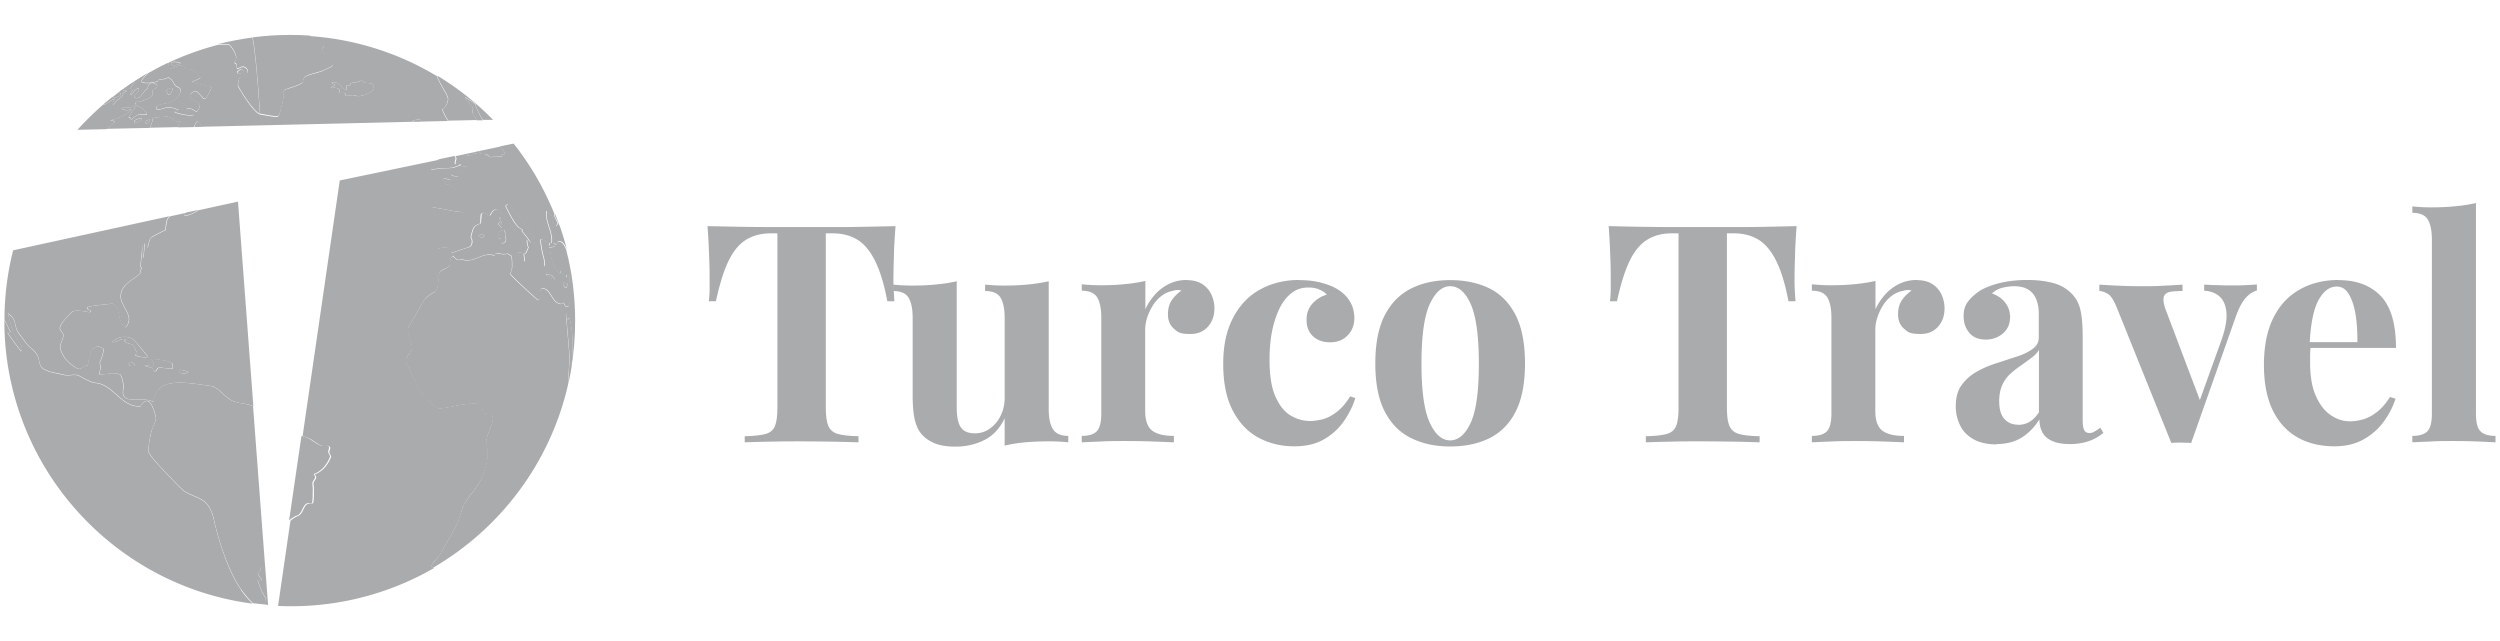 <svg id="katman_1" xmlns="http://www.w3.org/2000/svg" version="1.1" viewBox="0 0 156 40"><defs><style>.st0{fill:#aaabad}</style></defs><path class="st0" d="M7.19 6.17q-.22.23-.1.36c.12-.29.46-.38.61-.64-.01 0-.03 0-.05-.01v-.04c.08-.07.1-.08.26-.16 0-.01 0-.03-.01-.05-.08 0-.15.02-.23.02 0-.02-.02-.04-.02-.05 0 0 .02-.03.05-.07-.09.06-.17.12-.26.19l.04.04s.07.14.04.17c0 0-.11.11-.37.16-.04 0-.08.01-.09 0-.02 0-.02-.04-.04-.05-.2.16-.4.32-.59.49.16-.02.21-.06.23-.07q.41-.32.54-.29Zm1.15-.63s-.22.29-.19.4c.16-.14.25-.36.47-.44.19.2-.22.33-.25.54.34.31.54-.35.83-.52.15-.66.61-.2.62-.19-.03.05-.03.11-.07.15-.06.07-.18.06-.23.15-.05.1.04.2-.01.3-.02.04-.06.08-.09.1q-.14.13-.69.32c-.16-.1-.32.08-.32.09.03 0 .07.02.09.03-.24.36-.64.17-.95.28.26.15.33.14.65.08q-.48.51-1.31.66c.08.06.23 0 .28.14-.14.1-.33.25-.53.41l2.76-.06c-.03-.2.16-.39.12-.59.27-.11.56-.05.83-.12.05 0 .07 0 .13.02.3.1.33.15.34.17.04.06.05.08.08.09.12.04.25-.01.37.03-.07.06-.13.23-.16.37l1.01-.02v-.07c.18-.34.21-.4.47.05l13.14-.31c.06-.14.45-.15.45-.15.08 0 .06.07.03.14l1.74-.04c-.19-.29-.31-.59-.32-.6-.04-.11-.05-.14.04-.19q.22-.16.28-.56s.01-.17-.27-.6c0 0-.38-.68-.4-.79v-.05a17.7 17.7 0 0 0-7.97-2.51c.08.06.25.16.68.42.22.13.29.17.18.28-.08.08-.1.11-.04.25.05.12.05.25.13.36.12.17.31.26.44.42.09.11.02.16.01.16-.14.1-.3.15-.46.23-.37.19-.79.22-1.16.4-.15.08-.16.17-.19.33q-.02.16-.87.42c-.27.08-.27.08-.32.16-.08.14 0 .29-.03.44 0 0-.2.99-.31 1.12-.07.08-.09.1-1.16-.1-.43-.14-1.32-1.66-1.35-1.73-.05-.15.01-.4.08-.5.11-.17.34-.16.47-.31 0 0 .14-.25-.16-.39-.18-.08-.3.08-.45.11-.05-.09-.01-.19-.05-.28-.02-.06-.11-.06-.12-.13 0-.02 0-.02.07-.15.17-.32-.36-.92-.37-.92-.07-.06-.09-.08-.78-.03-1.09.29-2.14.67-3.13 1.15.04 0 .08 0 .1.01.01.28.02.31.04.34.03 0 .03 0 .22-.07s.45-.17.57-.16c.13.01.12.17.22.21.09.04.19.02.28.03.21.03.64.45.65.53 0 .03-.06.06-.19.12-.3.13-.33.16-.36.18l1.24.28s0 .05-.01.07c0 0-.26.65-.42.68-.06.01-.13-.08-.19-.16 0 0-.27-.34-.39-.33 0 0-.4.13-.32.36.1.28.42.26.59.44.08.08-.09.46-.19.49-.02 0-.04-.01-.08-.04-.18-.12-.27-.16-.58-.19q.4.37.42.38s.05.02.05.05c-.18.1-1.07-.08-1.19-.19q.21-.08.25-.12-.52-.23-.82-.13c-.38.13-.51.11-.55.08-.03-.02-.02-.18.07-.23.21-.11.44-.1.66-.16.73-.22.78-.74.78-.75 0-.23-.25-.22-.35-.35-.08-.1-.12-.23-.21-.33 0 0-.17-.15-.23-.18-.03.04-.07.11-.33.13-.31.03-.3.07-.29.13-.1.05-.81.19-1.01.05-.1-.07.11-.33.4-.59-.28.16-.55.33-.82.5-.04.07-.12.21-.31.51q.2 0 .21.01Zm.51 1.89c-.06.09-.4.3-.46.25-.03-.02-.02-.14.03-.18.09-.07.36-.13.36-.13.09-.01.09.02.07.05Zm-.11-.29c-.19.02-.35.16-.45.24a.7.7 0 0 1-.12.09l-.02-.08-.13-.07.21-.33s.05-.08.08-.12c0-.01.2-.28.25-.3h.02c.04.02.04.08.08.1.06.04.14.03.2.07.01 0 .02.01.03.02.06.05.09.12.14.18.03.03.07.05.1.08.02.02.04.07.03.11 0 .02-.03.03-.03.03-.13.04-.25-.02-.38 0Zm.63.36c-.02.06-.21.26-.26.21-.02-.02-.04-.11.02-.17.04-.05.18-.07.18-.07.03 0 .08 0 .06.04Zm11.51-2.21c-.05-.06-.15-.04-.18-.13.11-.08.48.02.57.19.04.08.28.27.31.28.1-.08.02-.19.04-.28 0 0 .02-.01.03-.02.06-.03.11.03.17 0 .05-.03 0-.11.07-.14.1-.04.22-.03.32-.05.11-.03.21-.07.32-.1.1 0 .15.07.23.11.11.05.23.02.35.05.01 0 .03 0 .04.01.08.03.14.1.16.14v.02h-.04c.02.05.06.09.07.14.02.08-.36.36-.61.42-.28.07-.32.07-.36.07h-.04c-.1 0-.19-.05-.29-.06-.04 0-.09 0-.23.02-.21.02-.23.01-.25 0 0-.09 0-.13-.11-.16-.1-.03-.22.06-.31-.04.21-.17-.16-.3-.28-.28-.07.01-.19.03-.22 0 .06-.09.21-.07.24-.19m-5.85-.95h.09s0 .02.01.04c.02.02.05.03.07.06 0 .01.02.03 0 .05-.01.04-.06.06-.06.06l-.19.04c-.05 0-.1 0-.13-.02-.13-.08.11-.22.19-.24Zm-3.76-.39s-.42.2-.55.09c-.04-.03-.09-.15.08-.18.19-.03.46.05.48.08Zm-.87 1.71c.05-.11.29-.17.29-.17.08-.01.1.04.06.16 0 0-.13.33-.23.27-.04-.03-.14-.19-.12-.25Zm19.73 3.95c.23-.01.35.08.4.12l-.28-.05c.16.03.31.08.43.15a.4.4 0 0 0 .08-.05q0-.06.58-.02s-.02-.02-.02-.03c.02-.04.02-.08.04-.12h.15c.01-.1-.16-.31-.19-.35 0 0-.04-.06-.07-.12l-1.38.29c.16.18.19.18.26.18M9.47 14.79c-.19.18-.15.46-.27.67-.02-.11-.11-.19-.16-.28q-.06.89-.12.93s0-.61-.01-.81l-.14 1.36.09.03c0 .03 0 .07-.01.11-.03 0-.06.02-.09.03 0 .03 0 .06-.01.09.02.02.04.05.06.07h.01c-.41.47-1.15.64-1.27 1.38-.12.72.96 1.35.29 2.06-.57-.33-.21-1.17-.8-1.48 0 0-1.39.12-1.57.22 0 .03-.01.07-.02.1.08.06.17.09.24.16a.24.24 0 0 1-.08.06s-.88-.2-1.1-.03c-.13.1-.66.64-.75.94-.07.23.2.32.2.52 0 .31-.27.56-.17.89.08.26.31.76 1 1.16.29.17.46-.19.71-.17.16-1.68.9-1.08.99-1.01q-.07.41-.26.86.11.23-.04.72c.45.03.9-.2 1.34.02 0 0 .25.42.16.99-.13.94 1.32.3 1.89.71.17-1.51 1.68-1.29 3.59-1 .06 0 .15.03.2.06.39.19.64.57 1.01.79.44.27.97.2 1.43.41l-.96-12.77-2.43.53c-.34.22-.71.37-.91.37 0-.07 0-.11.11-.2l-1.01.22c-.2.2-.21.32-.27.87-.06 0-.86.43-.86.43Zm-1.36 8.03c-.06-.02-.12-.18-.02-.23.13-.03.32.11.32.18 0 .11-.26.06-.3.05m.32-.68s.13-.04.13-.12c0-.03-.03-.06-.06-.11a.5.5 0 0 1-.09-.19c-.05-.16-.07-.21-.32-.27-.13-.03-.34-.09-.35-.21.08.05.12.01.13-.02-.02-.04-.19-.13-.44.02-.18.1-.39.13-.43.1 0 0 .2-.2.48-.29.51-.1.78.09.87.15 0 0 .89 1.02.88 1.06-.01.08-.7.03-.81-.11Zm2.78.94s.08-.02.32.05c.21.07.23.1.23.12-.01.03-.3.07-.39.05-.12-.02-.26-.15-.15-.22Zm-.45-.33c-.02.08.04.15.04.22 0 .02-.02.03-.04.03 0 0-.46-.01-.73-.06-.05 0-.07-.01-.08 0-.15.01-.13.25-.31.23-.1 0-.04-.14-.11-.18-.16-.09-.35-.09-.51-.18v-.01c.02 0 .04-.01.3.03.14.02.24.04.27.02 0 0 .07-.21-.12-.38l-.02-.04s.01 0 .03-.02c.08-.01 1.35.1 1.29.35Z"/><path class="st0" d="M15.05 36.81c-1.07-1.5-1.68-4.26-1.69-4.29-.11-.58-.35-1.02-.66-1.25-.41-.3-.94-.37-1.33-.71-.01-.01-1.61-1.6-2.01-2.18-.02-.03-.05-.08-.07-.12-.12-.22.16-1.4.17-1.41q.3-.65.26-.81c-.12-.5-.44-1.56-.97-.67-1.19.04-1.64-1.3-2.73-1.46-.04 0-.08-.01-.12-.01q-.24-.03-.93-.42c-.3-.17-.63 0-.94-.07-.3-.07-.61-.12-.91-.2-.09-.02-.19-.08-.27-.11-.05-.02-.11-.04-.15-.07-.29-.2-.22-.57-.37-.84-.18-.34-.53-.51-.74-.81-.16-.24-.35-.45-.5-.7-.07-.11-.11-.29-.15-.45-.05-.23-.09-.4-.46-.67.3 1.21.47 1.46.63 1.68.34.49.27.59.2.69 0 0-.75-.97-.85-1.18h.2c-.16-.32-.28-.58-.39-.79v.05c0 9.05 6.76 16.53 15.5 17.66-.24-.22-.49-.5-.73-.85Zm20.48-17.03c-.01.06-.06.15-.11.19q-.05-.34-.1-.41l.2 2.34c.06.69-.06 1.38-.06 2.07.08-.34.14-.68.2-1.03.09-1.05.15-2.11-.13-3.16m-8.63 15.6c.12-.27.18-.34.3-.45.17-.17.2-.21 1.25-2.08.27-.48.3-1.06.6-1.53.31-.51.77-.92 1.01-1.48.52-1.22.39-1.77.3-2.18q-.06-.26.32-1.15.14-.32.03-.66c-.17-.05-.36.01-.51-.12s-.04-.37-.2-.5c-.02-.02-.05-.04-.08-.04-.86-.09-1.67.22-2.52.3-.17.02-1.06-.84-1.18-1.09-.28-.59-.62-1.16-.85-1.78-.16-.41.35-.58.34-.93 0-.42-.29-.79-.25-1.22 0 0 .93-1.62 1.06-1.82.04-.07.39-.34.6-.44q.23-.11.27-.95c0-.08-.02-.19.03-.26.15-.22.45-.21.6-.41.13-.16.03-.39.16-.55.02-.03.06-.06.09-.08l.04.03c.21.26.28.24.48.2h.1c.69.24 1.26-.52 1.96-.25.03-.05.09-.12.13-.16q.54.12.67.03c.1.05.13.07.29.17q.06.79-.02.92c-.03.05-.08.15-.05.21.11.17 1.57 1.51 1.71 1.61.03-.01.06-.03.09-.04.09-.23-.01-.49.11-.71.67.01.61.94 1.25.99.04-.04.11-.07.16-.07.06.19.09.23.29.25.15-.36.14-.57.06-1.91a.6.6 0 0 1-.16-.11c0 .06-.02.14-.04.19-.16-.1-.21-.3-.35-.42v.1l-.07.07c-.44-.37-.52-1.03-.57-1.38-.03 0-.06-.02-.09-.03 0-.06 0-.15.01-.21.12-.06.26 0 .37-.09a.3.3 0 0 1-.09-.16c.06.01.13.03.19.05a.26.26 0 0 0 .07-.17c.34-.09.42.22.56.48-.13-.49-.27-.98-.44-1.45l-.06-.12v-.01c-.08-.22-.16-.44-.25-.66-.08.28.4.61.07.8-.08-.11-.12-.24-.21-.34q.03-.19 0-.31a.7.7 0 0 1-.22-.19c.01-.03.03-.06.04-.09-.05-.02-.13-.03-.18 0-.09.69.41 1.29.32 1.98h-.1c-.02.06-.05.13-.08.18-.06-.22-.34-.39-.48-.42q-.07.06.08.82c.05.23.14.46.14.7 0 .06 0 .14-.01.2l-.45-1.02q-.42-1.21-.42-1.22l-1.41-1.66c-.05.02-.11.07-.14.12.62 1.27.81 1.35 1.04 1.46 0 .03-.02.07-.02.1q.5.6.53.75c-.04-.05-.09-.12-.13-.17-.03 0-.07.02-.09.02q0 .12.09.44c-.07.12-.1.26-.18.37-.03 0-.06 0-.09-.01-.03.17.07.33.02.5 0 0-.38-.33-.5-.53.62-.08.67-.09.56-.45-.14-.47-1.61-2.16-1.62-2.17-.27-.23-.41-.03-.58.27-.19 0-.34-.27-.54-.1l-.05.6c-.43.17-.44.17-.61.86.16.25.08.62-.21.65l-1.05.35-.08-.31c-.19-.04-.29-.04-.73 0l.07-.58c-.22-.07-.29-1.79-.29-1.8-.04-.05-.09-.12-.12-.17.64.07 1.26.26 1.91.3 0-.01.23-1.41-1.16-1.79.02-.02.06-.04.08-.06-.06-.05-.13-.12-.19-.17.01-.03.03-.06.04-.09q.23 0 .37.1c.06-.02.14-.04.2-.07 0-.03.02-.07.03-.1-.04-.05-.09-.12-.12-.18.13.09.18.13.47.14.03-.06.04-.14.05-.21.07-.02.16-.07.22-.11q-.11-.27-.11-.28t.4-.05s.03-.06.05-.09c-.1-.29-.13-.44-.15-.53q.08-.08.39-.07s.04-.06.06-.08c.06 0 .14-.02.19-.03.08-.02.09-.02.1-.03 0 0 0-.02-.06-.08l-1.33.28s.03.06.04.09c.05.14-.08.27-.03.41.1.04.23-.05.32.05v.02l-.46.16h-.01c-.27.04-.54.02-.81.05q-.53.07-.57.06s0-.02 0-.02c.07-.07.16-.12.22-.19.05-.06.06-.14.12-.2.03-.03.06-.05.14-.05.09 0 .14 0 .14-.07 0-.05-.09-.06-.19-.07l-6.14 1.28-2.32 15.96c.09.02.18.05.27.08.37.11.63.45 1.02.54.12.03.24-.06.36 0 .17.09 0 .27.02.4.02.09.09.15.11.24v.03s-.27.82-1.01 1.09c0 .02.02.06.04.08.08.11.04.18-.08.35-.1.15-.01.3-.02.46-.01.27.01.54-.03.81-.02.12-.03.12-.16.11-.08 0-.17 0-.27.08-.22.2-.23.58-.54.71-.1.04-.32.15-.47.31l-.77 5.3a17.8 17.8 0 0 0 9.76-2.38c-.05 0-.09-.01-.14-.03Zm8.25-17.75s.01-.02.03 0c.03.01.04.04.07.05.02.01.04.02.06.02.03 0 .05-.02.08-.02 0 0 .01 0 .01.03v.01s-.02.21-.03.22h-.1s-.03-.01-.05-.03c-.06-.07-.09-.23-.06-.26Zm-1.02-.53.1.03c.05.02.11.02.16.03.01 0 .04.01.07.05l.16.21c-.1.03-.46-.16-.52-.25-.03-.04-.01-.08.03-.08Zm-2.99-3.19s.06-.05.06-.13c0-.07-.02-.14-.01-.21v-.03c.03.02.08.24.08.24.03.14.06.42.03.44-.01 0-.17-.19-.17-.19-.01-.02-.03-.04-.03-.05 0-.04.01-.05.03-.06Zm0 .61c.06-.1.21-.16.28-.16.04 0 .08.02.1.13.01.07 0 .14.02.22 0 .07.04.13.04.2v.06c0 .16-.2.23-.24.22-.01 0-.05-.01-.06-.06-.02-.06 0-.12 0-.18-.01-.07-.09-.05-.12-.08-.05-.05-.04-.27 0-.33Zm-1.06.13c.1.01.16.04.15.07 0 0-.08.09-.08.1-.01.01-.02.02-.04.02-.06 0-.2-.06-.24-.1-.07-.08.11-.1.21-.09"/><path class="st0" d="M30.67 26.51c1.43.27 2.37.52 3.02.83-.66-.32-1.57-.57-3.02-.83M16.33 35.4l-.06.03q.02.16-.2.35.29.4.29.42h-.29q.33.91.51 1.1c-.04.19-.07.32-.03.43.06 0 .12.01.18.02l-.18-2.34c-.06 0-.13 0-.22-.02Zm-5.06-8.76c-.36.04-.7.08-1.04.12.36-.05.71-.09 1.04-.12m4.49-24.3c.16.82.29 2.24.47 4.76-.18-2.71-.32-4.03-.46-4.76ZM29.7 6.57c-.04-.1-.53-.43-.67-.47 0 0-.01.02-.02.03 0 .02.02.04.02.05l.41.43c.15.16-.02.37.08.53.12.19.19.3.24.37h.38c-.14-.17-.22-.36-.48-.94zm5.21 7.54s-.03-.09-.05-.13v.01l.06.12Zm-23.41-.65c.2 0 .57-.15.91-.37l-.79.17c-.1.09-.11.12-.11.2Z"/><path class="st0" d="M34.79 15.09c0 .06-.03.13-.07.17-.06-.02-.13-.04-.19-.05.01.05.05.12.09.16-.11.09-.25.04-.37.09 0 .06-.02.15-.01.21.03 0 .06.02.09.03.05.35.13 1.01.57 1.38l.07-.07v-.1c.14.12.19.32.35.42.02-.06.04-.13.04-.19.04.04.1.09.16.11.07 1.34.08 1.55-.06 1.91-.19-.02-.22-.06-.29-.25-.05 0-.13.03-.16.07-.64-.05-.58-.98-1.25-.99-.12.22-.03.48-.11.71-.03.01-.06.03-.09.04-.14-.1-1.61-1.44-1.71-1.61-.03-.05.01-.15.05-.21q.08-.13.02-.92c-.16-.11-.19-.12-.29-.17q-.13.1-.67-.03s-.1.11-.13.16c-.7-.27-1.26.49-1.96.25h-.1c-.2.04-.26.05-.48-.2l-.04-.03c-.03.02-.06.05-.09.08-.13.16-.03.39-.16.55-.16.2-.46.2-.6.41-.04.06-.02.18-.03.26q-.04.84-.27.95c-.2.1-.55.37-.6.44-.13.2-1.06 1.82-1.06 1.82-.04.43.25.79.25 1.22 0 .35-.5.52-.34.93.24.61.57 1.18.85 1.78.12.25 1.01 1.1 1.18 1.09.84-.08 1.65-.4 2.52-.3.03 0 .06.03.08.04.16.13.04.36.2.5.15.13.34.07.51.12q.11.34-.03.66c1.45.27 2.36.51 3.02.83-.65-.32-1.59-.57-3.02-.83q-.38.9-.32 1.15c.09.4.22.96-.3 2.18-.24.56-.69.97-1.01 1.48-.29.47-.33 1.05-.6 1.53-1.05 1.87-1.08 1.91-1.25 2.08-.11.12-.18.18-.3.45.04.01.09.02.14.03 4.21-2.45 7.32-6.56 8.43-11.44 0-.69.12-1.38.06-2.07l-.2-2.34q.05.07.1.41s.09-.12.11-.19c.29 1.05.22 2.11.13 3.16q.24-1.44.24-2.94c0-1.53-.19-3.02-.56-4.44-.13-.25-.22-.57-.56-.48Z"/><path class="st0" d="M31.32 9.27s.2.26.19.35q-.13-.01-.15 0s-.02.08-.04.12c0 0 .02.02.02.03q-.58-.04-.58.01s-.06.03-.08.05a1.7 1.7 0 0 0-.43-.15l.28.05s-.17-.13-.4-.12c-.07 0-.09 0-.26-.18l-.15.03c.05.07.06.08.06.08-.01.02-.02.02-.1.03-.06 0-.14.02-.19.03-.02.02-.04.06-.06.08q-.31 0-.39.07c.02.08.05.24.15.53-.02.03-.03.06-.05.09q-.26 0-.4.05s0 .01.11.28c-.06.04-.15.08-.22.11 0 .06-.02.15-.05.21-.3-.01-.34-.05-.47-.14.03.06.08.13.12.18 0 .03-.02.07-.03.1-.06.03-.14.06-.2.07q-.14-.09-.37-.1s-.03.06-.04.09c.06.05.14.12.19.17-.02.02-.06.04-.08.06 1.38.39 1.17 1.78 1.16 1.79-.65-.05-1.27-.24-1.91-.3.03.06.08.13.12.17 0 .02.07 1.74.29 1.8q-.06.53-.07.58c.45-.03.54-.04.73 0q.07.3.08.31l1.05-.35c.29-.04.36-.4.21-.65.17-.69.18-.69.61-.86q0-.56.05-.6c.2-.17.36.1.54.1.17-.3.31-.5.58-.27.01.01 1.48 1.7 1.62 2.17.11.36.06.36-.56.45.12.21.5.53.5.53.05-.17-.05-.33-.02-.5.03 0 .06 0 .09.01.08-.12.11-.25.18-.37q-.09-.32-.09-.44s.07-.02.09-.02c.04.05.09.12.13.17q-.03-.15-.53-.75s.02-.07.02-.1c-.23-.1-.42-.19-1.04-1.46.03-.05.09-.1.14-.12l1.41 1.66.42 1.22.45 1.02c0-.06.01-.14.01-.2 0-.24-.09-.47-.14-.7q-.15-.76-.08-.82c.14.03.42.2.48.42.03-.05.06-.12.08-.18h.1c.09-.69-.4-1.29-.32-1.98.05-.02.13-.01.18 0-.01.03-.03.06-.04.09.09.1.12.13.22.19q.03.12 0 .31c.09.1.13.23.21.34.33-.19-.15-.52-.07-.8-.64-1.57-1.49-3.04-2.53-4.35l-.83.17c.04.06.06.11.07.12Zm3.3 8.16-.16-.21c-.03-.03-.06-.04-.07-.05-.05-.01-.11-.01-.16-.03q-.09-.04-.1-.03s-.05.04-.03.08c.06.09.42.29.52.25Z"/><path class="st0" d="M31.26 14.94c.01.06-.01.12 0 .18.01.05.05.06.06.06.04 0 .24-.05.24-.22v-.06c0-.07-.03-.13-.04-.2s0-.14-.02-.22c-.02-.11-.06-.13-.1-.13-.06 0-.22.06-.28.16-.03.06-.04.28 0 .33.03.04.11.02.12.08Zm-1.16-.1s.03-.01.04-.02c0 0 .08-.09.08-.1 0-.03-.05-.06-.15-.07-.11-.01-.28.01-.21.09.04.04.18.1.24.1m1.04-.81.17.19c.04-.02 0-.29-.03-.44 0 0-.05-.22-.08-.24v.03c-.01.07.01.14.01.21 0 .08-.03.1-.06.13q-.03.015-.03.06c0 .01.02.04.03.05Zm4.12 3.89s.09.02.1 0c.01-.01.03-.22.03-.22v-.01c0-.02 0-.02-.01-.03-.03 0-.05.02-.08.02-.02 0-.04 0-.06-.02-.02-.01-.04-.04-.07-.05h-.03c-.02.03 0 .19.06.26.02.02.04.03.05.03Zm-7.79-7.88c0 .07-.05.07-.14.07-.08 0-.11.02-.14.05-.06.05-.07.14-.12.2-.06.07-.15.12-.22.19v.02l.57-.06c.27-.03.54-.01.81-.05h.01l.46-.16v-.02c-.1-.1-.22-.01-.32-.05-.05-.14.08-.27.03-.41-.01-.04-.03-.07-.04-.09l-1.1.23c.1 0 .19.02.19.07Zm-8.95 22.14c.32-.13.32-.5.54-.71.1-.09.19-.09.27-.08.13.02.14.02.16-.11.04-.27.01-.54.03-.81 0-.15-.08-.31.02-.46.12-.17.16-.23.08-.35-.02-.02-.03-.05-.04-.08.75-.27 1.01-1.08 1.01-1.09v-.03c-.02-.09-.09-.15-.11-.24-.03-.13.15-.32-.02-.4-.12-.06-.24.03-.36 0-.39-.08-.64-.42-1.02-.54-.09-.03-.18-.05-.27-.08l-.77 5.28c.16-.16.37-.27.47-.31ZM17.39 7.21c.11-.13.31-1.11.31-1.12.03-.14-.05-.3.03-.44.04-.07.05-.07.32-.16q.85-.26.87-.42c.02-.17.04-.26.19-.33.37-.19.79-.21 1.16-.4.15-.08.32-.13.46-.23 0 0 .07-.05-.01-.16-.13-.16-.32-.26-.44-.42-.08-.11-.07-.24-.13-.36-.06-.13-.03-.17.04-.25.11-.11.03-.15-.18-.28-.43-.25-.6-.35-.68-.42-.41-.03-.82-.04-1.23-.04-.79 0-1.57.05-2.33.15.14.73.28 2.05.46 4.76 1.07.21 1.1.18 1.16.1Z"/><path class="st0" d="M14.34 2.8s.54.6.37.92c-.07.13-.07.14-.07.15.01.07.1.07.12.13.04.09 0 .19.05.28.15-.04.27-.19.45-.11.31.14.17.38.16.39-.13.15-.36.14-.47.31-.06.09-.12.35-.08.5.02.07.92 1.59 1.35 1.73-.17-2.52-.31-3.95-.47-4.76-.75.1-1.48.24-2.2.43.69-.05.71-.03.78.03Z"/><path class="st0" d="M14.84 4.58s.08.03.13.02l.19-.04s.05-.02.06-.06v-.05c-.02-.03-.05-.04-.07-.06-.01-.02-.01-.03-.01-.04 0 0-.02-.02-.09 0-.08.02-.33.16-.19.24Zm12.46.21c.02.12.4.79.4.79.28.44.27.59.27.6q-.06.41-.28.56c-.08.06-.08.09-.04.19 0 0 .13.3.32.6l1.79-.04c-.05-.07-.12-.18-.24-.37-.1-.17.07-.37-.08-.53l-.41-.43s-.02-.04-.02-.05c0 0 .01-.02.02-.03.15.05.64.37.67.47h-.04c.26.58.34.76.48.93h.63a17.4 17.4 0 0 0-3.47-2.75v.05Zm-1.1 2.66s-.4 0-.45.15h.48c.03-.08.05-.15-.03-.15m-5.33-1.97c.12-.02.49.11.28.28.09.11.21.02.31.04.11.03.11.07.11.16.02.02.05.03.25 0 .14-.01.18-.02.23-.02.1 0 .19.05.29.06h.04c.04 0 .08 0 .36-.07.25-.06.63-.34.61-.42-.01-.05-.06-.09-.07-.14h.04v-.02a.4.4 0 0 0-.16-.14c-.01 0-.03-.01-.04-.01-.11-.03-.23 0-.35-.05-.08-.03-.14-.11-.23-.11-.11.03-.21.07-.32.1-.11.02-.22.02-.32.05-.07.02-.02.11-.07.14-.06.03-.11-.03-.17 0 0 0-.02.01-.03.02-.02.09.06.2-.04.28-.03-.01-.27-.21-.31-.28-.09-.17-.47-.27-.57-.19.03.09.13.07.18.13-.03.12-.18.1-.24.19.03.02.15 0 .22 0M7.06 6.1h.09c.26-.05.37-.16.37-.16.03-.04-.04-.17-.04-.17 0-.02-.02-.03-.04-.04l-.42.33c.02.01.01.04.04.05Zm3.46-.19c.1.06.23-.27.23-.27.04-.12.02-.17-.06-.16 0 0-.25.07-.29.17-.03.06.08.23.12.25Z"/><path class="st0" d="M8.86 5.11c.21.14.92 0 1.01-.05-.01-.06-.02-.1.29-.13.26-.03.3-.09.33-.13.06.03.23.18.23.18.09.1.13.23.21.33.11.13.35.11.35.35 0 0-.05.53-.78.75-.22.07-.46.05-.66.16-.09.05-.09.2-.07.23.04.04.17.05.55-.08q.29-.1.82.13s-.04.04-.25.12c.12.1 1.01.29 1.19.19l-.05-.05s-.02-.01-.42-.38c.31.03.41.07.58.19.03.02.06.04.08.04.1-.03.26-.41.19-.49-.17-.18-.5-.16-.59-.44-.08-.23.31-.36.32-.36.12-.01.39.33.39.33.06.08.13.17.19.16.17-.03.42-.68.42-.68 0-.02.01-.05.01-.07l-1.24-.28s.07-.05.36-.18c.13-.06.2-.09.19-.12-.01-.09-.44-.5-.65-.53-.09-.02-.19.01-.28-.03-.1-.05-.08-.2-.22-.21-.12 0-.38.09-.57.16s-.19.07-.22.07c-.01-.03-.03-.06-.04-.34-.02 0-.06-.01-.1-.01-.39.19-.78.39-1.16.61-.29.26-.51.52-.4.59Z"/><path class="st0" d="M10.8 3.87c-.17.03-.12.14-.08.18.13.11.55-.09.55-.09-.02-.03-.28-.11-.48-.08Zm-1.49 3.6s-.15.03-.18.07c-.05.06-.04.16-.02.17.06.05.24-.15.26-.21.02-.04-.03-.04-.06-.04Zm-.15-.35s0-.09-.03-.11c-.03-.03-.07-.05-.1-.08-.05-.06-.08-.13-.14-.18 0 0-.02-.02-.03-.02-.06-.04-.14-.03-.2-.07-.04-.02-.04-.08-.08-.1h-.02c-.06.03-.24.29-.25.3-.02.03-.05.08-.08.12l-.21.33q.12 0 .13.07t.02.08s.05-.03.12-.09c.1-.08.26-.22.45-.24.13-.01.25.05.38 0 0 0 .03-.01.03-.03Zm-.37.26s-.27.06-.36.13c-.05.04-.06.15-.03.18.06.04.4-.16.46-.25.02-.03.02-.06-.07-.05Zm2.49.19c-.12-.04-.25.02-.37-.03-.03-.01-.05-.03-.08-.09-.01-.02-.04-.07-.34-.17-.07-.02-.08-.02-.13-.02-.27.07-.57.01-.83.12.04.2-.15.39-.12.59l1.72-.04c.03-.14.09-.31.16-.37Z"/><path class="st0" d="M7.17 7.64c-.05-.13-.19-.07-.28-.14q.84-.15 1.31-.66c-.32.06-.39.07-.65-.08.31-.11.71.08.95-.28-.02-.02-.06-.03-.09-.03 0 0 .16-.19.32-.09q.54-.2.69-.32s.07-.07.09-.1c.06-.1-.04-.2.01-.3.05-.09.16-.08.23-.15.04-.04.04-.1.07-.15 0 0-.46-.47-.62.19-.28.16-.48.82-.83.52.03-.2.44-.33.25-.54-.22.08-.31.3-.47.44-.04-.11.18-.4.19-.4l-.21-.01c.19-.3.27-.44.31-.51-.25.16-.5.33-.74.51-.03.04-.05.07-.05.07 0 .02.02.04.02.05.08 0 .15-.02.23-.02 0 .01 0 .03.01.05-.16.08-.18.09-.26.16v.04c.01 0 .03 0 .05.01-.15.26-.49.35-.61.64q-.12-.12.1-.36-.13-.03-.54.29s-.07.05-.23.07q-.84.735-1.59 1.56l1.8-.04c.2-.16.4-.31.53-.41Zm4.97.21v.07h.47c-.26-.46-.29-.41-.47-.07M8.09 22.59c-.1.04-.04.2.02.23.04.02.31.07.3-.05 0-.07-.19-.21-.32-.18m1.14-.33s-.87-1.05-.88-1.06c-.09-.06-.36-.25-.87-.15-.28.09-.48.28-.48.29.04.03.25 0 .43-.1.25-.15.42-.06.44-.02-.01.03-.05.06-.13.02.01.12.21.17.35.21.25.06.26.12.32.27.03.08.04.13.09.19.04.05.06.08.06.11 0 .08-.09.08-.13.12.11.14.79.19.81.11Zm.23.14s-.02 0-.03.02l.02.04c.19.17.13.38.12.38-.02.02-.13 0-.27-.02-.26-.04-.28-.03-.3-.03v.01c.16.09.35.09.51.18.07.04.01.17.11.18.17.02.15-.22.31-.23h.08c.27.05.73.06.73.06.02 0 .04 0 .04-.03 0-.08-.06-.14-.04-.22.06-.25-1.21-.36-1.29-.35Z"/><path class="st0" d="M16.58 37.32q-.18-.19-.51-1.1.05-.02.29 0s0-.02-.29-.42q.22-.2.2-.35s.04-.02.06-.03c.09.03.16.03.22.02l-.76-10.09c-.45-.21-.99-.15-1.43-.41-.37-.22-.61-.6-1.01-.79a.8.8 0 0 0-.2-.06c-1.91-.29-3.42-.51-3.59 1-.57-.4-2.02.23-1.89-.71.08-.57-.16-.99-.16-.99-.44-.22-.89 0-1.34-.02q.15-.49.04-.72.19-.45.26-.86c-.08-.07-.83-.67-.99 1.01-.26-.02-.42.34-.71.17-.69-.39-.92-.9-1-1.16-.1-.33.18-.58.17-.89 0-.2-.27-.29-.2-.52.09-.29.63-.84.75-.94.22-.17 1.1.02 1.1.03a.24.24 0 0 1 .08-.06c-.07-.07-.17-.1-.24-.16 0-.03.01-.07.02-.1.17-.1 1.56-.22 1.57-.22.59.32.23 1.15.8 1.48.67-.71-.41-1.34-.29-2.06.12-.74.86-.91 1.27-1.38h-.01c-.02-.02-.04-.05-.06-.07 0-.03 0-.06.01-.09.03 0 .06-.02.09-.03 0-.03 0-.07.01-.11-.03 0-.06-.02-.09-.03l.14-1.36c.01.2.01.81.01.81q.06-.04.12-.93c.05.1.14.17.16.28.12-.21.08-.48.27-.67 0 0 .8-.44.86-.43.06-.55.07-.67.27-.87L.82 15.62a17.6 17.6 0 0 0-.54 4.32c.1.21.23.47.39.79h-.2c.1.21.84 1.17.85 1.18.07-.1.14-.2-.2-.69-.16-.22-.33-.47-.63-1.68.37.27.41.45.46.67.04.16.08.34.15.45.15.24.34.46.5.7.21.31.57.48.74.81.14.27.07.63.37.84.04.03.1.05.15.07.08.03.19.09.27.11.3.08.61.12.91.2.31.07.64-.1.94.07q.69.39.93.42s.09 0 .12.01c1.09.15 1.54 1.5 2.73 1.46.53-.88.86.18.97.67q.04.16-.26.81s-.29 1.19-.17 1.41c.02.04.05.09.07.12.39.58 1.99 2.17 2.01 2.18.39.34.92.41 1.33.71.31.23.55.67.66 1.25 0 .03.62 2.78 1.69 4.29.25.35.5.63.73.85.26.03.51.06.77.08-.04-.11-.01-.23.03-.43Zm-6.35-10.56"/><path class="st0" d="M11.36 23.3c.09.01.37-.02.39-.05 0-.01-.01-.05-.23-.12-.23-.07-.27-.06-.32-.05-.1.07.03.2.15.22Zm44.52-9.19c-.05.65-.09 1.27-.1 1.87-.02.6-.03 1.05-.03 1.37 0 .28 0 .55.02.8.01.25.03.47.04.65h-.44c-.2-1.07-.46-1.91-.77-2.53q-.465-.93-1.11-1.32c-.43-.26-.94-.39-1.52-.39h-.44v10.88c0 .51.05.89.16 1.14s.31.42.6.5.72.13 1.28.14v.38c-.39-.01-.92-.03-1.57-.04s-1.34-.02-2.05-.02-1.36 0-1.98.02c-.62.01-1.12.03-1.5.04v-.38c.57-.01 1-.06 1.3-.14.29-.08.49-.25.59-.5q.15-.375.15-1.14V14.56h-.42c-.58 0-1.09.13-1.52.39s-.8.7-1.1 1.31c-.3.62-.57 1.46-.8 2.54h-.44c.03-.18.04-.39.05-.65v-.8c0-.32 0-.77-.03-1.37-.02-.6-.05-1.22-.1-1.87.58.01 1.22.03 1.91.04s1.39.02 2.09.02h3.78c.69 0 1.39 0 2.09-.02.7-.01 1.33-.03 1.89-.04Z"/><path class="st0" d="M65.44 17.54v7.98c0 .57.09.99.27 1.27.18.27.5.41.95.41v.4c-.39-.04-.79-.06-1.18-.06-.53 0-1.03.02-1.49.06s-.89.11-1.3.21V26.1c-.3.64-.73 1.09-1.27 1.36s-1.14.41-1.8.41c-.53 0-.96-.07-1.3-.21-.33-.14-.59-.32-.78-.53-.22-.24-.37-.56-.46-.95s-.13-.9-.13-1.52v-4.82c0-.57-.09-.99-.26-1.27-.17-.27-.49-.41-.96-.41v-.4c.41.04.8.06 1.18.06.53 0 1.03-.02 1.5-.07.46-.04.89-.11 1.29-.2v7.89q0 .48.09.84c.06.24.17.43.33.56s.41.2.72.2c.34 0 .65-.1.92-.29s.5-.45.67-.79.26-.71.26-1.13v-4.99c0-.57-.09-.99-.26-1.27-.17-.27-.49-.41-.96-.41v-.4c.41.04.8.06 1.18.06.53 0 1.03-.02 1.5-.07.46-.04.89-.11 1.29-.2Zm8.61-.06c.41 0 .74.09.99.26s.44.39.56.66.18.55.18.84c0 .47-.14.85-.41 1.15q-.405.45-1.08.45c-.675 0-.79-.11-1.04-.33s-.37-.52-.37-.89.08-.65.24-.89q.24-.345.6-.6a.87.87 0 0 0-.53.02q-.36.06-.69.3c-.22.16-.4.36-.55.59-.15.24-.27.49-.36.76s-.13.54-.13.79v5.05c0 .61.15 1.02.45 1.24s.75.32 1.34.32v.4c-.29-.01-.72-.03-1.28-.05s-1.14-.03-1.75-.03c-.51 0-1.02 0-1.54.03-.52.02-.91.04-1.18.05v-.4c.44 0 .76-.1.94-.29s.28-.55.28-1.09v-6c0-.57-.09-.99-.26-1.27-.17-.27-.49-.41-.96-.41v-.4c.41.04.8.06 1.18.06.53 0 1.03-.02 1.5-.07.46-.04.89-.11 1.29-.2v1.77c.15-.34.36-.65.61-.93s.55-.5.88-.66.7-.24 1.1-.24Zm7.03 0c.5 0 .95.05 1.36.16s.75.24 1.02.41c.33.2.59.45.77.75s.28.64.28 1.04c0 .44-.14.81-.42 1.09-.28.29-.64.43-1.09.43s-.8-.13-1.07-.38-.4-.6-.4-1.03c0-.41.13-.75.38-1.02s.55-.45.88-.54c-.1-.13-.25-.23-.46-.32-.2-.09-.43-.13-.69-.13-.39 0-.74.11-1.04.34s-.55.55-.75.95c-.2.41-.36.88-.47 1.43s-.16 1.14-.16 1.79c0 .98.12 1.75.37 2.3.25.56.56.95.95 1.18s.79.34 1.21.34c.24 0 .5-.04.79-.11.29-.08.58-.23.88-.46s.57-.55.83-.97l.32.11q-.21.705-.69 1.41c-.32.47-.73.85-1.24 1.15s-1.13.45-1.87.45c-.83 0-1.57-.18-2.24-.54s-1.2-.92-1.6-1.68-.6-1.73-.6-2.92.21-2.1.62-2.89c.41-.78.97-1.37 1.69-1.76.71-.39 1.52-.59 2.42-.59Zm9.41 0c.93 0 1.74.17 2.44.51s1.24.9 1.64 1.66c.39.76.59 1.77.59 3.03s-.2 2.26-.59 3.02-.94 1.3-1.64 1.65c-.7.34-1.51.51-2.44.51s-1.7-.17-2.41-.51-1.26-.89-1.66-1.65-.6-1.76-.6-3.02.2-2.27.6-3.03.95-1.31 1.66-1.66 1.51-.51 2.41-.51m0 .38c-.51 0-.93.38-1.28 1.13-.34.76-.51 1.98-.51 3.69s.17 2.93.51 3.68.77 1.12 1.28 1.12.95-.37 1.29-1.12.5-1.97.5-3.68-.17-2.93-.5-3.69c-.34-.76-.77-1.13-1.29-1.13m21.62-3.75c-.05.65-.09 1.27-.1 1.87-.02.6-.03 1.05-.03 1.37 0 .28 0 .55.02.8.01.25.03.47.04.65h-.44c-.2-1.07-.46-1.91-.77-2.53q-.465-.93-1.11-1.32c-.43-.26-.94-.39-1.52-.39h-.44v10.88c0 .51.05.89.16 1.14s.31.42.6.5.72.13 1.28.14v.38c-.39-.01-.92-.03-1.57-.04s-1.34-.02-2.05-.02-1.36 0-1.98.02c-.62.01-1.12.03-1.5.04v-.38c.57-.01 1-.06 1.3-.14.29-.08.49-.25.59-.5q.15-.375.15-1.14V14.56h-.42c-.58 0-1.09.13-1.52.39s-.8.7-1.1 1.31c-.3.62-.57 1.46-.8 2.54h-.44c.03-.18.04-.39.05-.65v-.8c0-.32 0-.77-.03-1.37-.02-.6-.05-1.22-.1-1.87.58.01 1.22.03 1.91.04s1.39.02 2.09.02h3.78c.69 0 1.39 0 2.09-.02.7-.01 1.33-.03 1.89-.04Zm7.5 3.37c.41 0 .74.09.99.26s.44.39.56.66.18.55.18.84c0 .47-.14.85-.41 1.15q-.405.45-1.08.45c-.675 0-.79-.11-1.04-.33s-.37-.52-.37-.89.08-.65.24-.89q.24-.345.6-.6a.87.87 0 0 0-.53.02q-.36.06-.69.3c-.22.16-.4.36-.55.59-.15.24-.27.49-.36.76s-.13.54-.13.79v5.05c0 .61.15 1.02.45 1.24s.75.32 1.34.32v.4c-.29-.01-.72-.03-1.28-.05s-1.14-.03-1.75-.03c-.51 0-1.02 0-1.54.03-.52.02-.91.04-1.18.05v-.4c.44 0 .76-.1.94-.29s.28-.55.28-1.09v-6c0-.57-.09-.99-.26-1.27-.17-.27-.49-.41-.96-.41v-.4c.41.04.8.06 1.18.06.53 0 1.03-.02 1.5-.07.46-.04.89-.11 1.29-.2v1.77c.15-.34.36-.65.61-.93s.55-.5.88-.66.7-.24 1.1-.24Zm4.97 10.25c-.57 0-1.05-.11-1.43-.32s-.66-.5-.84-.87c-.18-.36-.27-.76-.27-1.19 0-.55.12-.99.37-1.33s.57-.62.96-.84.81-.39 1.25-.53.86-.28 1.26-.41.72-.29.97-.48c.25-.18.37-.42.37-.71v-1.49c0-.33-.05-.63-.16-.89s-.27-.46-.5-.6q-.33-.21-.87-.21c-.25 0-.51.04-.76.1-.25.07-.46.19-.63.35.36.13.63.32.83.58s.3.56.3.89c0 .43-.15.77-.45 1.03-.3.25-.65.38-1.06.38-.46 0-.8-.14-1.04-.43s-.35-.63-.35-1.04c0-.37.09-.67.28-.91.18-.24.44-.47.77-.69.36-.2.78-.36 1.29-.48.5-.11 1.04-.17 1.63-.17s1.11.06 1.58.18.86.34 1.18.66q.435.435.57 1.08c.09.43.13.96.13 1.61v5.18c0 .32.03.54.1.66.06.12.17.18.32.18.11 0 .23-.03.33-.1.11-.06.23-.14.35-.23l.19.32c-.27.23-.57.4-.92.52q-.525.18-1.17.18c-.47 0-.84-.07-1.12-.2q-.42-.195-.6-.54c-.12-.23-.18-.5-.18-.8-.3.48-.67.86-1.1 1.13s-.96.41-1.58.41Zm1.35-1.22c.25 0 .49-.06.7-.18q.315-.18.6-.6v-3.9q-.165.285-.48.51c-.2.15-.42.31-.65.47s-.45.33-.66.52-.38.43-.5.7c-.13.28-.19.62-.19 1.01 0 .5.11.86.32 1.1.22.24.5.36.86.36Zm14.9-8.76v.38q-.36.09-.69.45c-.22.24-.43.63-.63 1.19l-2.78 7.87c-.2-.01-.41-.02-.62-.02s-.42 0-.62.02l-3.39-8.42q-.3-.75-.6-.9c-.2-.11-.36-.16-.5-.16v-.4c.41.03.83.05 1.27.07q.66.03 1.44.03c.39 0 .81 0 1.25-.03.44-.02.85-.04 1.23-.07v.4c-.27 0-.5.01-.71.04s-.35.11-.43.25-.06.39.04.74l2.23 5.9-.19.27 1.5-4.17c.24-.69.34-1.25.3-1.69q-.06-.66-.42-.99c-.24-.22-.57-.35-.97-.37v-.38l.62.03c.22 0 .44.01.65.02h.56c.25 0 .52 0 .8-.02.28-.01.5-.03.67-.04Zm5.1-.27c1.12 0 1.99.33 2.63.99.63.66.95 1.74.95 3.24h-6.27l-.04-.36h3.9c.01-.62-.03-1.2-.11-1.72-.09-.53-.23-.95-.42-1.27s-.44-.48-.76-.48c-.44 0-.82.28-1.13.84s-.5 1.49-.56 2.78l.06.11-.03.48v.51c0 .88.12 1.59.37 2.13.25.55.56.94.94 1.19s.77.37 1.16.37c.27 0 .54-.04.83-.12s.57-.23.87-.46c.29-.22.56-.54.82-.94l.34.11q-.225.72-.72 1.41c-.33.46-.75.83-1.26 1.12s-1.12.44-1.83.44c-.86 0-1.63-.18-2.29-.55s-1.18-.93-1.55-1.68-.56-1.7-.56-2.86.2-2.16.6-2.95.95-1.37 1.66-1.76c.7-.39 1.51-.58 2.41-.58Zm8.57-4.8v13.14c0 .53.09.9.28 1.09.18.19.5.29.94.29v.4c-.24-.01-.6-.03-1.09-.05q-.72-.03-1.47-.03c-.75 0-.99 0-1.5.03-.5.02-.88.04-1.13.05v-.4c.44 0 .76-.1.94-.29s.28-.55.28-1.09V14.96c0-.57-.09-.99-.26-1.27-.17-.27-.49-.41-.96-.41v-.4c.41.04.8.06 1.18.06.52 0 1.02-.02 1.49-.07.47-.04.9-.11 1.3-.2Z"/></svg>